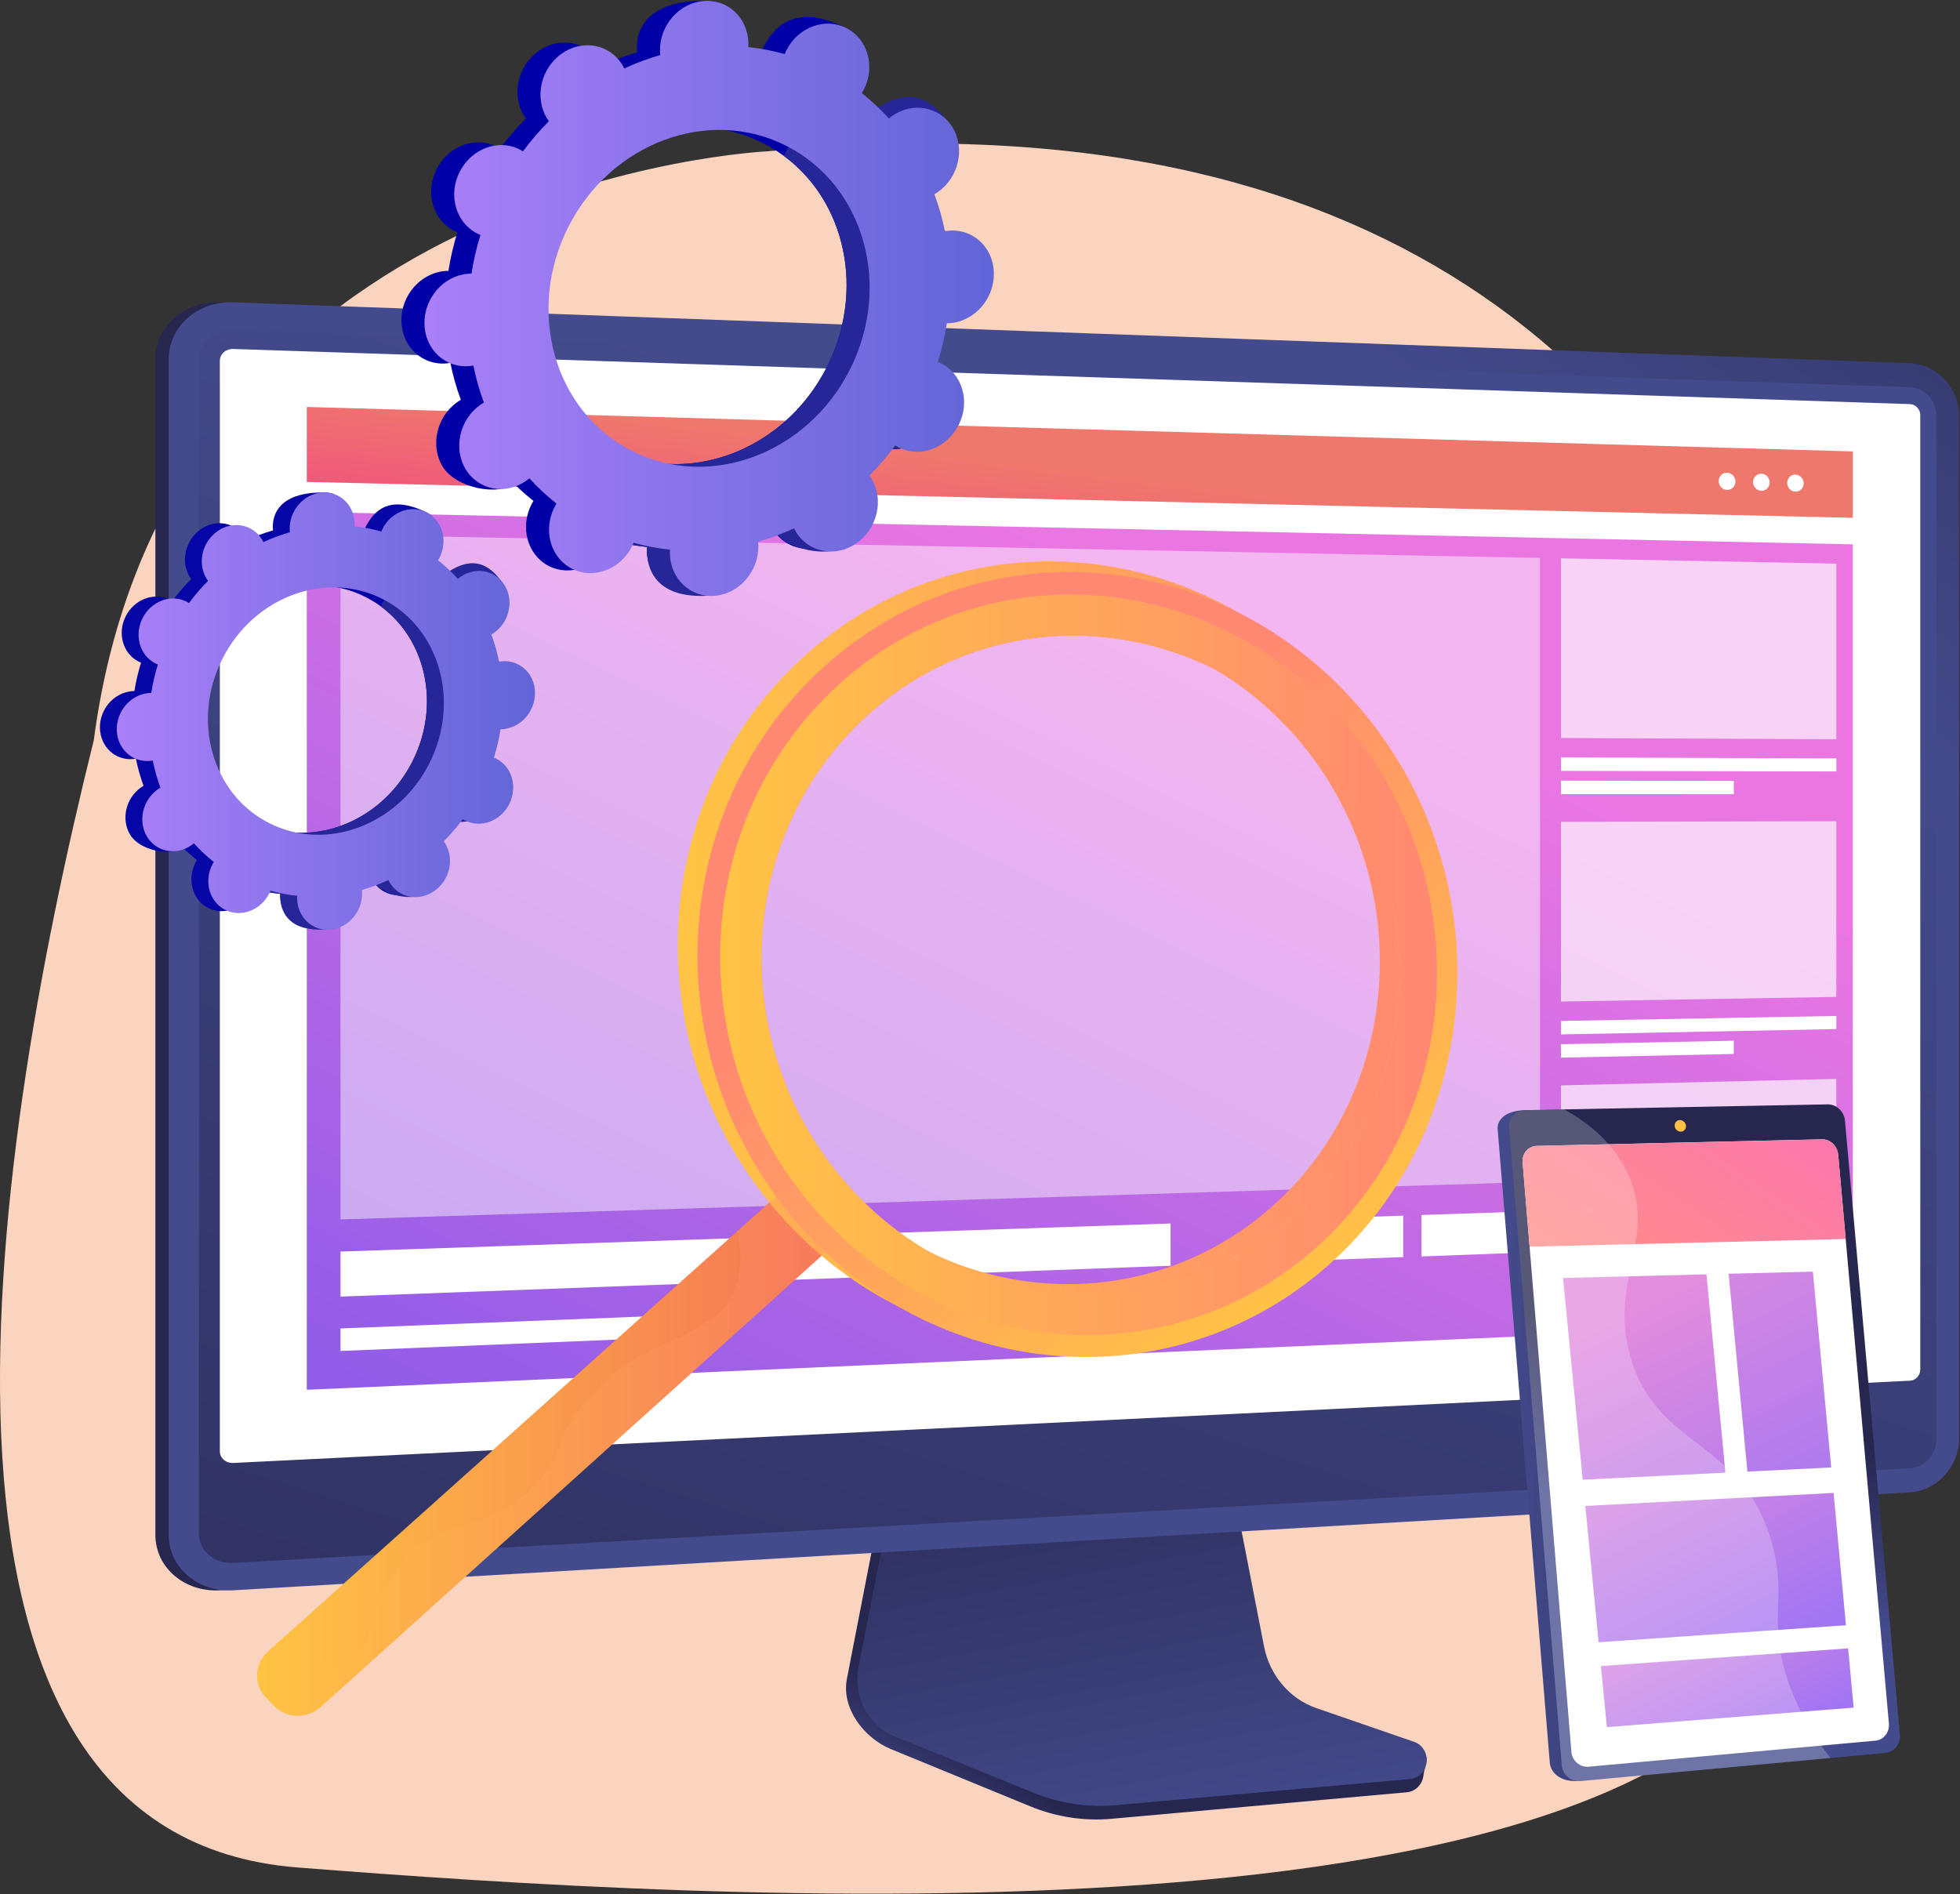 <svg width="628" height="607" viewBox="0 0 628 607" fill="none" xmlns="http://www.w3.org/2000/svg">
<rect x="0" y="0" width="628" height="607" fill="#333333" stroke="none"/>
<path d="M246.006 48.482C246.006 48.482 53.803 57 30.044 237.209C-4.697 377 -35.183 588.166 95.272 598.394C225.727 608.601 531.544 628.439 575.029 521.311C618.514 414.162 640.256 10.745 246.006 48.482Z" fill="#FAD4BF"/>
<path d="M70.477 509.588C59.1 510.248 49.785 502.288 49.785 491.833V115.079C49.785 104.624 59.08 96.458 70.477 96.87L607.712 116.378C616.409 116.688 623.478 124.338 623.478 133.432V460.797C623.478 469.871 616.43 477.686 607.712 478.181L70.477 509.588Z" fill="url(#paint0_linear_1267_2656)"/>
<path d="M420.727 551.285C412.133 548.294 405.724 540.644 403.91 531.241L391.421 466.324L284.501 470.304L271.353 537.963C269.519 547.428 276.897 556.935 285.388 560.44L330.109 578.814C338.435 582.237 347.379 583.598 356.262 582.794L450.795 574.298C453.557 574.051 455.783 571.762 456.092 568.854C456.422 565.926 458.359 562.647 455.721 561.719L420.727 551.285Z" fill="url(#paint1_linear_1267_2656)"/>
<path d="M421.798 547.346C413.225 544.397 406.816 536.829 405.002 527.549L392.513 463.437L288.211 467.376L275.062 534.169C273.228 543.531 278.092 552.913 286.583 556.357L331.263 574.504C339.568 577.886 348.513 579.226 357.395 578.443L451.805 570.05C454.567 569.802 456.772 567.555 457.102 564.668C457.431 561.781 455.762 559.059 453.124 558.151L421.798 547.346Z" fill="url(#paint2_linear_1267_2656)"/>
<path d="M74.743 509.588C63.367 510.248 54.051 502.288 54.051 491.833V115.079C54.051 104.624 63.346 96.458 74.743 96.87L611.958 116.378C620.655 116.688 627.724 124.338 627.724 133.432V460.797C627.724 469.871 620.675 477.686 611.958 478.181L74.743 509.588Z" fill="url(#paint3_linear_1267_2656)"/>
<path d="M611.958 124.091L74.743 105.655C68.663 105.449 63.717 109.8 63.717 115.388V408.522V491.317C63.717 496.905 68.663 501.153 74.743 500.803L611.978 470.489C616.636 470.221 620.407 466.056 620.407 461.189V386.374V133.185C620.407 128.318 616.615 124.235 611.958 124.091Z" fill="url(#paint4_linear_1267_2656)"/>
<path d="M74.743 468.778C72.373 468.901 70.436 467.21 70.436 465.045V115.615C70.436 113.45 72.373 111.738 74.743 111.821L611.979 129.493C613.792 129.555 615.276 131.143 615.276 133.04V438.815C615.276 440.712 613.792 442.341 611.979 442.423L74.743 468.778Z" fill="white"/>
<path d="M593.657 423.555L98.299 445.331V164.034L593.657 174.427V423.555Z" fill="url(#paint5_linear_1267_2656)"/>
<path d="M593.657 165.932L98.299 154.425V130.401L593.657 144.65V165.932Z" fill="url(#paint6_linear_1267_2656)"/>
<path d="M556.046 154.301C556.046 155.827 554.851 157.023 553.367 156.982C551.883 156.941 550.688 155.683 550.688 154.157C550.688 152.631 551.883 151.435 553.367 151.476C554.851 151.517 556.046 152.796 556.046 154.301Z" fill="white"/>
<path d="M567.01 154.59C567.01 156.095 565.815 157.312 564.351 157.27C562.888 157.229 561.693 155.971 561.693 154.466C561.693 152.961 562.888 151.744 564.351 151.785C565.815 151.826 567.01 153.084 567.01 154.59Z" fill="white"/>
<path d="M577.912 154.879C577.912 156.384 576.737 157.58 575.274 157.539C573.811 157.498 572.636 156.24 572.636 154.734C572.636 153.229 573.811 152.033 575.274 152.074C576.717 152.116 577.912 153.373 577.912 154.879Z" fill="white"/>
<g opacity="0.68">
<path opacity="0.68" d="M493.415 378.662L109.098 390.746V171.334L493.415 178.779V378.662Z" fill="white"/>
</g>
<path opacity="0.68" d="M588.382 236.89L500.134 236.477V178.902L588.382 180.614V236.89Z" fill="white"/>
<path d="M588.382 247.201L500.134 247.015V242.705L588.382 242.994V247.201Z" fill="white"/>
<path d="M555.531 254.48L500.134 254.459V250.149L555.531 250.232V254.48Z" fill="white"/>
<path opacity="0.68" d="M588.382 319.437L500.134 320.922V263.347L588.382 263.162V319.437Z" fill="white"/>
<path d="M588.382 329.748L500.134 331.46V327.15L588.382 325.542V329.748Z" fill="white"/>
<path d="M555.531 337.728L500.134 338.904V334.594L555.531 333.48V337.728Z" fill="white"/>
<path opacity="0.68" d="M588.382 401.985L500.134 405.367V347.792L588.382 345.709V401.985Z" fill="white"/>
<path d="M588.382 412.296L500.134 415.904V411.595L588.382 408.089V412.296Z" fill="white"/>
<path d="M555.531 420.977L500.134 423.349V419.039L555.531 416.729V420.977Z" fill="white"/>
<path d="M375.057 405.594L109.098 415.471V401.036L375.057 392.045V405.594Z" fill="white"/>
<path d="M493.415 401.181L455.453 402.604V389.323L493.415 388.045V401.181Z" fill="white"/>
<path d="M449.6 402.81L410.793 404.253V390.849L449.6 389.529V402.81Z" fill="white"/>
<path d="M230.774 427.885L109.098 432.896V425.679L230.774 420.874V427.885Z" fill="white"/>
<path d="M87.685 546.521L85.171 543.881C81.172 539.695 81.482 533.096 85.892 529.158L258.204 374.848L273.928 392.747L102.791 546.954C98.443 550.893 91.662 550.707 87.685 546.521Z" fill="url(#paint7_linear_1267_2656)"/>
<path d="M431.567 226.105C388.102 172.572 311.025 163.932 259.502 208.66C207.032 254.212 202.807 335.956 249.898 389.303C295.877 441.393 372.604 445.393 421.448 400.068C469.467 355.505 474.042 278.422 431.567 226.105ZM264.902 375.837C225.683 331.11 229.269 262.791 273.001 224.6C316.074 186.986 380.786 193.936 417.45 238.787C453.412 282.794 449.579 347.833 409 385.323C367.802 423.349 303.338 419.679 264.902 375.837Z" fill="url(#paint8_linear_1267_2656)"/>
<path opacity="0.3" d="M258.204 374.848L236.235 394.521C238.275 403.511 237.018 409.76 234.916 414.214C226.961 430.938 204.291 427.247 186.031 451.003C176.881 462.922 181.023 465.871 171.749 475.521C156.395 491.482 143.164 485.378 129.666 499.71C116.002 514.187 121.072 529.426 111.324 533.323C107.16 534.994 100.545 534.457 89.499 525.941L85.892 529.178C81.502 533.117 81.172 539.716 85.171 543.902L87.685 546.542C91.662 550.728 98.443 550.913 102.812 546.975L273.949 392.768L258.204 374.848Z" fill="url(#paint9_linear_1267_2656)"/>
<path d="M437.873 229.487C394.409 175.974 317.331 167.313 265.808 212.062C213.338 257.615 209.113 339.358 256.205 392.706C302.183 444.795 378.911 448.796 427.754 403.47C475.773 358.907 480.348 281.804 437.873 229.487ZM271.187 379.24C231.968 334.512 235.554 266.193 279.287 228.002C322.359 190.389 387.072 197.338 423.735 242.19C459.698 286.196 455.865 351.236 415.286 388.726C374.088 426.752 309.644 423.081 271.187 379.24Z" fill="url(#paint10_linear_1267_2656)"/>
<path d="M432.886 233.983C391.812 183.522 319.124 175.5 270.59 217.712C221.231 260.667 217.213 337.647 261.522 387.942C304.822 437.124 377.221 441.022 423.365 398.274C468.766 356.206 473.074 283.35 432.886 233.983ZM271.188 379.24C231.969 334.512 235.555 266.193 279.287 228.002C322.36 190.389 387.072 197.338 423.736 242.19C459.698 286.196 455.865 351.236 415.286 388.726C374.089 426.752 309.644 423.081 271.188 379.24Z" fill="url(#paint11_linear_1267_2656)"/>
<path d="M280.524 142.506C287.386 145.991 296.001 142.795 299.772 135.35C303.544 127.927 301.03 119.08 294.187 115.595C293.837 115.409 293.466 115.265 293.116 115.121C294.393 111.017 295.341 106.872 296.001 102.727C296.393 102.727 296.784 102.727 297.196 102.686C305.028 101.985 311.231 94.788 311.066 86.622C310.901 78.456 304.43 72.393 296.599 73.073C296.186 73.115 295.795 73.177 295.383 73.239C294.558 69.197 293.445 65.237 292.023 61.402C292.374 61.196 292.745 60.969 293.095 60.721C299.793 56.02 301.916 46.761 297.876 40.038C293.816 33.315 285.099 31.645 278.421 36.347C278.071 36.594 277.762 36.842 277.432 37.11C274.794 34.181 271.888 31.48 268.756 29.006C268.983 28.634 269.189 28.284 269.395 27.892C273.166 20.468 278.092 12.343 271.167 8.961C255.174 1.146 248.312 7.848 244.54 15.272C244.355 15.663 244.169 16.055 244.025 16.447C240.171 15.375 236.276 14.632 232.36 14.22C232.381 13.807 232.402 13.395 232.402 12.983C232.237 4.817 234.669 0.383 226.816 0.239C209.69 -0.091 203.92 7.353 204.085 15.519C204.085 15.952 204.126 16.365 204.167 16.777C200.251 17.89 196.398 19.334 192.647 21.066C192.461 20.695 192.276 20.345 192.07 19.994C188.01 13.271 179.292 11.622 172.615 16.303C165.917 21.004 163.794 30.263 167.833 36.986C168.04 37.337 168.266 37.646 168.493 37.976C165.525 40.945 162.764 44.162 160.188 47.627C159.858 47.42 159.528 47.214 159.157 47.029C152.294 43.544 143.68 46.74 139.908 54.184C136.137 61.608 138.651 70.455 145.493 73.94C145.844 74.125 146.215 74.269 146.565 74.414C145.287 78.518 144.339 82.662 143.68 86.807C143.288 86.807 142.897 86.807 142.484 86.849C134.653 87.55 128.45 94.747 128.615 102.913C128.779 111.079 135.251 117.142 143.082 116.44C143.494 116.399 143.886 116.337 144.298 116.275C145.122 120.317 146.235 124.277 147.657 128.112C147.307 128.318 146.936 128.545 146.586 128.793C139.888 133.494 137.765 142.753 141.804 149.476C145.864 156.199 159.281 159.333 165.979 154.631C166.329 154.384 161.939 152.652 162.248 152.404C164.886 155.332 167.792 158.034 170.925 160.508C170.698 160.88 170.492 161.23 170.286 161.622C166.515 169.046 169.029 177.892 175.871 181.377C182.734 184.862 191.348 181.666 195.12 174.222C195.305 173.83 195.491 173.438 195.635 173.046C199.489 174.119 203.384 174.861 207.3 175.273C207.279 175.686 207.259 176.098 207.259 176.511C207.423 184.677 213.895 190.739 221.726 190.038C229.557 189.337 235.761 182.14 235.596 173.974C235.596 173.541 235.555 173.129 235.513 172.716C239.429 171.603 243.283 170.159 247.034 168.427C247.219 168.798 247.405 169.149 247.611 169.499C251.671 176.222 260.389 177.892 267.066 173.191C273.764 168.489 275.907 159.23 271.847 152.507C271.641 152.157 271.414 151.847 271.188 151.517C274.155 148.548 276.917 145.331 279.493 141.867C279.823 142.135 280.173 142.341 280.524 142.506ZM195.037 143.619C170.142 130.978 161.053 98.85 174.738 71.877C188.422 44.905 219.706 33.274 244.602 45.915C269.498 58.556 278.586 90.684 264.923 117.657C251.218 144.65 219.933 156.26 195.037 143.619Z" fill="#0000A6"/>
<path d="M297.155 102.686C304.986 101.985 311.19 94.788 311.025 86.622C310.86 78.456 304.389 72.393 296.557 73.094C296.145 73.135 295.753 73.197 295.341 73.259C294.517 69.217 293.404 65.258 291.982 61.422C292.332 61.216 292.703 60.989 293.054 60.742C299.752 56.04 308.016 44.719 303.296 38.429C294.331 26.51 285.057 31.666 278.359 36.367C278.009 36.615 277.7 36.862 277.37 37.13C274.732 34.202 271.826 31.501 268.694 29.026C268.921 28.655 269.127 28.304 269.333 27.912C271.394 23.871 271.558 19.416 270.198 15.622C263.727 27.005 257.359 38.45 251.094 49.936C270.961 64.495 277.288 93.2 264.881 117.657C254.371 138.402 233.452 150.033 213.029 148.589C212.122 150.961 211.215 153.332 210.247 155.662C207.609 162.014 204.6 168.241 201.591 174.448C203.487 174.799 205.383 175.088 207.3 175.294C207.279 175.706 207.258 176.119 207.258 176.531C207.423 184.697 212.39 191.647 226.569 190.904C234.421 190.492 235.761 182.181 235.596 174.015C235.596 173.582 235.555 173.17 235.513 172.757C239.429 171.644 243.283 170.2 247.034 168.468C247.219 168.839 247.405 169.19 247.611 169.54C251.671 176.263 265.726 179.129 272.424 174.428C279.122 169.726 275.907 159.271 271.847 152.528C271.641 152.177 271.414 151.868 271.188 151.538C274.155 148.568 276.917 145.352 279.493 141.887C279.823 142.093 280.152 142.3 280.523 142.485C287.386 145.97 296.001 142.774 299.772 135.33C303.544 127.906 301.029 119.059 294.187 115.574C293.837 115.389 293.466 115.244 293.116 115.1C294.393 110.996 295.341 106.851 296.001 102.706C296.351 102.727 296.743 102.727 297.155 102.686Z" fill="#262699"/>
<path d="M287.902 143.352C294.764 146.837 303.379 143.64 307.15 136.196C310.922 128.772 308.407 119.926 301.565 116.441C301.215 116.255 300.844 116.111 300.494 115.966C301.771 111.863 302.719 107.718 303.379 103.573C303.77 103.573 304.162 103.573 304.574 103.532C312.406 102.83 318.609 95.633 318.444 87.467C318.279 79.301 311.808 73.239 303.977 73.919C303.564 73.96 303.173 74.022 302.761 74.084C301.936 70.042 300.823 66.083 299.401 62.247C299.752 62.041 300.123 61.814 300.473 61.567C307.171 56.865 309.294 47.606 305.254 40.884C301.194 34.161 292.477 32.491 285.799 37.192C285.449 37.44 285.14 37.687 284.81 37.955C282.172 35.027 279.266 32.326 276.134 29.851C276.36 29.48 276.567 29.129 276.773 28.738C280.544 21.314 278.03 12.467 271.188 8.982C264.325 5.497 255.71 8.694 251.939 16.138C251.753 16.53 251.568 16.922 251.424 17.313C247.57 16.241 243.675 15.499 239.759 15.086C239.779 14.674 239.8 14.261 239.8 13.849C239.635 5.683 233.164 -0.38 225.333 0.321C217.501 1.022 211.298 8.219 211.463 16.385C211.463 16.818 211.504 17.231 211.545 17.643C207.629 18.757 203.776 20.2 200.025 21.933C199.839 21.561 199.654 21.211 199.448 20.86C195.388 14.138 186.67 12.467 179.993 17.169C173.295 21.871 171.172 31.13 175.211 37.852C175.418 38.203 175.644 38.512 175.871 38.842C172.903 41.812 170.142 45.029 167.565 48.493C167.236 48.287 166.906 48.081 166.535 47.895C159.672 44.41 151.058 47.606 147.286 55.051C143.515 62.474 146.029 71.321 152.871 74.806C153.222 74.992 153.593 75.136 153.943 75.28C152.665 79.384 151.717 83.529 151.058 87.674C150.666 87.674 150.275 87.674 149.862 87.715C142.031 88.416 135.828 95.613 135.992 103.779C136.157 111.945 142.629 118.008 150.46 117.307C150.872 117.265 151.264 117.204 151.676 117.142C152.5 121.183 153.613 125.143 155.035 128.978C154.685 129.185 154.314 129.411 153.964 129.659C147.266 134.361 145.143 143.62 149.182 150.342C153.242 157.065 161.96 158.735 168.637 154.033C168.987 153.786 169.297 153.539 169.626 153.27C172.264 156.199 175.17 158.9 178.303 161.375C178.076 161.746 177.87 162.096 177.664 162.488C173.892 169.912 176.407 178.759 183.249 182.244C190.112 185.729 198.726 182.532 202.498 175.088C202.683 174.696 202.869 174.304 203.013 173.912C206.867 174.985 210.762 175.727 214.678 176.14C214.657 176.552 214.636 176.964 214.636 177.377C214.801 185.543 221.273 191.606 229.104 190.905C236.935 190.203 243.139 183.007 242.974 174.84C242.974 174.407 242.933 173.995 242.891 173.583C246.807 172.469 250.661 171.025 254.412 169.293C254.597 169.664 254.783 170.015 254.989 170.366C259.049 177.088 267.767 178.759 274.444 174.057C281.142 169.355 283.285 160.096 279.225 153.374C279.019 153.023 278.792 152.714 278.566 152.384C281.533 149.414 284.295 146.197 286.871 142.733C287.201 142.96 287.551 143.166 287.902 143.352ZM202.415 144.444C177.52 131.804 168.431 99.696 182.095 72.703C195.779 45.73 227.064 34.099 251.959 46.74C276.855 59.381 285.944 91.509 272.28 118.482C258.596 145.476 227.311 157.106 202.415 144.444Z" fill="url(#paint12_linear_1267_2656)"/>
<path d="M143.597 262.316C148.626 264.873 154.973 262.523 157.735 257.058C160.497 251.593 158.662 245.097 153.634 242.54C153.366 242.417 153.098 242.293 152.83 242.19C153.757 239.179 154.479 236.127 154.953 233.075C155.241 233.075 155.53 233.075 155.818 233.034C161.568 232.518 166.123 227.239 165.999 221.238C165.876 215.238 161.115 210.783 155.365 211.299C155.056 211.32 154.767 211.381 154.479 211.423C153.881 208.453 153.057 205.546 152.026 202.72C152.294 202.555 152.562 202.411 152.809 202.226C157.735 198.782 159.301 191.977 156.313 187.027C153.325 182.078 146.936 180.862 142.01 184.326C141.763 184.512 141.516 184.697 141.289 184.883C139.352 182.738 137.208 180.738 134.921 178.923C135.086 178.655 135.251 178.387 135.395 178.098C138.156 172.634 141.784 166.674 136.714 164.2C124.967 158.467 119.938 163.375 117.156 168.839C117.012 169.128 116.888 169.417 116.764 169.705C113.941 168.922 111.076 168.365 108.191 168.076C108.212 167.767 108.232 167.478 108.212 167.169C108.088 161.168 109.86 157.91 104.11 157.807C91.539 157.559 87.293 163.024 87.417 169.025C87.417 169.334 87.458 169.644 87.479 169.953C84.594 170.778 81.77 171.829 79.009 173.108C78.885 172.84 78.741 172.572 78.576 172.324C75.588 167.375 69.199 166.159 64.273 169.623C59.348 173.067 57.781 179.872 60.77 184.821C60.914 185.068 61.099 185.316 61.264 185.543C59.08 187.729 57.039 190.079 55.164 192.637C54.917 192.492 54.669 192.327 54.422 192.203C49.393 189.646 43.046 191.997 40.284 197.462C37.523 202.927 39.357 209.422 44.385 211.979C44.653 212.103 44.921 212.227 45.189 212.33C44.262 215.341 43.541 218.393 43.066 221.445C42.778 221.445 42.489 221.445 42.201 221.486C36.451 222.001 31.896 227.281 32.02 233.281C32.144 239.282 36.904 243.736 42.654 243.221C42.963 243.2 43.252 243.138 43.541 243.097C44.138 246.067 44.962 248.974 45.993 251.799C45.725 251.964 45.457 252.109 45.21 252.294C40.284 255.738 38.718 262.543 41.706 267.492C44.695 272.441 54.546 274.73 59.451 271.287C59.698 271.101 56.483 269.843 56.71 269.637C58.647 271.782 60.79 273.782 63.078 275.597C62.913 275.865 62.748 276.133 62.604 276.421C59.842 281.886 61.676 288.382 66.705 290.939C71.734 293.496 78.081 291.145 80.843 285.68C80.987 285.392 81.111 285.103 81.234 284.814C84.058 285.598 86.922 286.155 89.808 286.443C89.787 286.753 89.766 287.041 89.787 287.351C89.911 293.352 94.671 297.806 100.421 297.29C106.171 296.775 110.726 291.496 110.602 285.495C110.602 285.186 110.561 284.876 110.54 284.567C113.426 283.742 116.249 282.69 119.011 281.412C119.134 281.68 119.279 281.948 119.443 282.195C122.432 287.145 128.821 288.361 133.746 284.897C138.672 281.453 140.238 274.648 137.25 269.699C137.105 269.451 136.92 269.204 136.755 268.977C138.94 266.791 140.98 264.44 142.855 261.883C143.082 262.028 143.329 262.172 143.597 262.316ZM80.802 263.121C62.501 253.841 55.823 230.229 65.881 210.412C75.938 190.595 98.917 182.058 117.197 191.337C135.498 200.617 142.175 224.229 132.118 244.046C122.061 263.863 99.102 272.4 80.802 263.121Z" fill="#0606A7"/>
<path d="M155.818 233.055C161.568 232.539 166.123 227.26 165.999 221.259C165.875 215.258 161.115 210.804 155.365 211.32C155.056 211.34 154.767 211.402 154.479 211.443C153.881 208.474 153.057 205.566 152.026 202.741C152.294 202.597 152.562 202.432 152.809 202.246C157.735 198.802 163.815 190.471 160.332 185.852C153.737 177.088 146.936 180.882 142.01 184.326C141.763 184.512 141.516 184.697 141.289 184.883C139.352 182.738 137.208 180.738 134.921 178.923C135.086 178.655 135.251 178.387 135.395 178.099C136.899 175.129 137.043 171.85 136.034 169.066C131.294 177.439 126.595 185.832 121.999 194.286C136.59 204.989 141.248 226.064 132.118 244.046C124.39 259.285 109.036 267.843 94.032 266.771C93.373 268.503 92.713 270.256 91.992 271.967C90.055 276.628 87.85 281.206 85.624 285.763C87.025 286.031 88.406 286.237 89.808 286.382C89.787 286.691 89.766 286.98 89.787 287.289C89.911 293.29 93.558 298.404 103.966 297.847C109.737 297.538 110.726 291.434 110.602 285.433C110.602 285.124 110.561 284.814 110.54 284.505C113.426 283.68 116.249 282.629 119.011 281.35C119.134 281.618 119.279 281.886 119.443 282.134C122.432 287.083 132.757 289.186 137.662 285.722C142.587 282.278 140.217 274.586 137.25 269.637C137.105 269.39 136.92 269.142 136.755 268.915C138.94 266.729 140.98 264.379 142.855 261.822C143.103 261.966 143.35 262.131 143.597 262.255C148.626 264.812 154.973 262.461 157.735 256.996C160.497 251.531 158.662 245.036 153.634 242.479C153.366 242.355 153.098 242.231 152.83 242.128C153.757 239.117 154.479 236.065 154.953 233.013C155.221 233.075 155.53 233.075 155.818 233.055Z" fill="#262699"/>
<path d="M149.017 262.914C154.046 265.472 160.393 263.121 163.155 257.656C165.917 252.191 164.082 245.696 159.054 243.139C158.786 243.015 158.518 242.891 158.25 242.788C159.177 239.777 159.899 236.725 160.373 233.673C160.661 233.673 160.95 233.673 161.238 233.632C166.988 233.117 171.543 227.837 171.419 221.837C171.296 215.836 166.535 211.382 160.785 211.897C160.476 211.918 160.187 211.98 159.899 212.021C159.301 209.051 158.477 206.144 157.446 203.319C157.714 203.154 157.982 203.009 158.229 202.824C163.155 199.38 164.721 192.575 161.733 187.626C158.745 182.677 152.356 181.46 147.43 184.924C147.183 185.11 146.936 185.295 146.709 185.481C144.772 183.336 142.628 181.336 140.341 179.521C140.506 179.253 140.671 178.985 140.815 178.697C143.576 173.232 141.742 166.736 136.714 164.179C131.685 161.622 125.338 163.973 122.576 169.438C122.432 169.726 122.308 170.015 122.184 170.304C119.361 169.52 116.496 168.963 113.611 168.675C113.632 168.365 113.652 168.077 113.632 167.767C113.508 161.766 108.747 157.312 102.997 157.828C97.247 158.343 92.693 163.622 92.817 169.623C92.817 169.932 92.858 170.242 92.878 170.551C89.993 171.376 87.17 172.428 84.408 173.706C84.284 173.438 84.14 173.17 83.975 172.923C80.987 167.973 74.598 166.757 69.673 170.221C64.747 173.665 63.181 180.47 66.169 185.419C66.313 185.667 66.499 185.914 66.664 186.141C64.479 188.327 62.439 190.678 60.563 193.235C60.316 193.09 60.069 192.925 59.821 192.802C54.793 190.245 48.445 192.595 45.684 198.06C42.922 203.525 44.756 210.021 49.785 212.578C50.053 212.701 50.321 212.825 50.589 212.928C49.661 215.939 48.94 218.991 48.466 222.043C48.177 222.043 47.889 222.043 47.6 222.084C41.85 222.6 37.296 227.879 37.419 233.88C37.543 239.88 42.304 244.335 48.054 243.819C48.363 243.798 48.651 243.737 48.94 243.695C49.538 246.665 50.362 249.572 51.392 252.398C51.124 252.563 50.856 252.707 50.609 252.892C45.684 256.336 44.117 263.141 47.106 268.09C50.094 273.04 56.483 274.256 61.408 270.792C61.656 270.606 61.903 270.421 62.13 270.235C64.067 272.38 66.21 274.38 68.498 276.195C68.333 276.463 68.168 276.731 68.024 277.02C65.262 282.484 67.096 288.98 72.125 291.537C77.154 294.094 83.501 291.743 86.263 286.279C86.407 285.99 86.531 285.701 86.654 285.412C89.478 286.196 92.343 286.753 95.228 287.042C95.207 287.351 95.186 287.64 95.207 287.949C95.331 293.95 100.091 298.404 105.841 297.888C111.591 297.373 116.146 292.094 116.022 286.093C116.022 285.784 115.981 285.474 115.96 285.165C118.846 284.34 121.669 283.288 124.431 282.01C124.554 282.278 124.699 282.546 124.863 282.794C127.852 287.743 134.241 288.959 139.166 285.495C144.092 282.051 145.658 275.246 142.67 270.297C142.525 270.05 142.34 269.802 142.175 269.575C144.36 267.389 146.4 265.038 148.275 262.481C148.502 262.646 148.749 262.791 149.017 262.914ZM86.222 263.739C67.921 254.46 61.243 230.848 71.301 211.031C81.358 191.214 104.337 182.677 122.617 191.956C140.918 201.236 147.595 224.847 137.538 244.665C127.481 264.482 104.502 273.019 86.222 263.739Z" fill="url(#paint13_linear_1267_2656)"/>
<path d="M586.856 359.547L604.271 555.12C604.538 558.09 602.478 560.709 599.695 560.977L505.45 570.689C499.803 570.999 496.836 567.926 496.568 564.854L479.854 361.815C479.607 358.825 482.409 356 487.974 355.793L581.353 354.412C584.136 354.35 586.588 356.66 586.856 359.547Z" fill="url(#paint14_linear_1267_2656)"/>
<path d="M591.143 359.072L608.722 555.801C608.99 558.77 606.929 561.43 604.126 561.678L506.337 570.71C503.348 570.978 500.669 568.689 500.422 565.596L483.564 361.32C483.316 358.309 485.542 355.793 488.53 355.731L585.64 353.876C588.402 353.834 590.875 356.165 591.143 359.072Z" fill="url(#paint15_linear_1267_2656)"/>
<path d="M588.958 369.919L605.219 552.274C605.466 555.058 603.529 557.533 600.932 557.759L508.995 566.111C506.213 566.359 503.719 564.214 503.493 561.327L487.85 372.414C487.624 369.61 489.705 367.238 492.467 367.176L583.806 365.073C586.403 365.032 588.711 367.197 588.958 369.919Z" fill="white"/>
<path d="M588.958 369.919C588.711 367.197 586.403 365.032 583.806 365.094L492.467 367.197C489.705 367.259 487.624 369.61 487.85 372.435L490.097 399.469L591.39 397.015L588.958 369.919Z" fill="url(#paint16_linear_1267_2656)"/>
<path d="M540.197 360.722C540.279 361.753 539.558 362.598 538.548 362.619C537.559 362.639 536.673 361.835 536.59 360.804C536.508 359.773 537.229 358.928 538.239 358.907C539.228 358.886 540.094 359.711 540.197 360.722Z" fill="url(#paint17_linear_1267_2656)"/>
<path d="M552.831 471.892L507.12 474.14L500.813 409.512L546.772 408.337L552.831 471.892Z" fill="url(#paint18_linear_1267_2656)"/>
<path d="M586.732 470.222L559.879 471.542L553.861 408.151L580.859 407.471L586.732 470.222Z" fill="url(#paint19_linear_1267_2656)"/>
<path d="M591.452 520.785L512.21 526.229L507.944 482.553L587.495 478.388L591.452 520.785Z" fill="url(#paint20_linear_1267_2656)"/>
<path d="M593.925 547.181L514.848 553.429L512.952 533.859L592.153 528.188L593.925 547.181Z" fill="url(#paint21_linear_1267_2656)"/>
<g opacity="0.48">
<path opacity="0.48" d="M567.648 494.122C558.168 460.984 530.532 464.304 522.267 434.361C515.487 409.76 531.129 396.81 521.628 376.209C517.156 366.517 509.346 359.98 501.226 355.505L488.51 355.752C485.542 355.814 483.296 358.33 483.543 361.341L500.401 565.617C500.649 568.71 503.328 571.019 506.316 570.731L586.485 563.328C581.353 556.811 576.49 548.851 573.11 539.283C566 519.033 572.883 512.455 567.648 494.122Z" fill="white"/>
</g>
<defs>
<linearGradient id="paint0_linear_1267_2656" x1="109.736" y1="311.404" x2="205.008" y2="301.457" gradientUnits="userSpaceOnUse">
<stop offset="0.004" stop-color="#26264F"/>
<stop offset="1" stop-color="#444B8C"/>
</linearGradient>
<linearGradient id="paint1_linear_1267_2656" x1="312.823" y1="602.634" x2="333.024" y2="573.715" gradientUnits="userSpaceOnUse">
<stop stop-color="#444B8C"/>
<stop offset="0.996" stop-color="#26264F"/>
</linearGradient>
<linearGradient id="paint2_linear_1267_2656" x1="373.926" y1="595.218" x2="342.997" y2="427.421" gradientUnits="userSpaceOnUse">
<stop stop-color="#444B8C"/>
<stop offset="0.996" stop-color="#26264F"/>
</linearGradient>
<linearGradient id="paint3_linear_1267_2656" x1="450.133" y1="131.987" x2="604.854" y2="-88.701" gradientUnits="userSpaceOnUse">
<stop stop-color="#444B8C"/>
<stop offset="0.996" stop-color="#26264F"/>
</linearGradient>
<linearGradient id="paint4_linear_1267_2656" x1="382.988" y1="158.201" x2="189.397" y2="772.7" gradientUnits="userSpaceOnUse">
<stop stop-color="#444B8C"/>
<stop offset="0.996" stop-color="#26264F"/>
</linearGradient>
<linearGradient id="paint5_linear_1267_2656" x1="393.47" y1="195.82" x2="212.004" y2="569.774" gradientUnits="userSpaceOnUse">
<stop offset="0.004" stop-color="#EA76E2"/>
<stop offset="1" stop-color="#7F57E9"/>
</linearGradient>
<linearGradient id="paint6_linear_1267_2656" x1="345.597" y1="151.351" x2="334.887" y2="239.953" gradientUnits="userSpaceOnUse">
<stop stop-color="#EF786D"/>
<stop offset="1" stop-color="#F12493"/>
</linearGradient>
<linearGradient id="paint7_linear_1267_2656" x1="82.369" y1="462.324" x2="273.936" y2="462.324" gradientUnits="userSpaceOnUse">
<stop stop-color="#FFC444"/>
<stop offset="0.996" stop-color="#F36F56"/>
</linearGradient>
<linearGradient id="paint8_linear_1267_2656" x1="217.203" y1="305.651" x2="460.674" y2="305.651" gradientUnits="userSpaceOnUse">
<stop stop-color="#FFC444"/>
<stop offset="0.996" stop-color="#FF8872"/>
</linearGradient>
<linearGradient id="paint9_linear_1267_2656" x1="82.369" y1="462.324" x2="273.936" y2="462.324" gradientUnits="userSpaceOnUse">
<stop stop-color="#FFC444"/>
<stop offset="0.996" stop-color="#FF8872"/>
</linearGradient>
<linearGradient id="paint10_linear_1267_2656" x1="426.159" y1="415.751" x2="315.172" y2="269.456" gradientUnits="userSpaceOnUse">
<stop stop-color="#FFC444"/>
<stop offset="0.996" stop-color="#FF8872"/>
</linearGradient>
<linearGradient id="paint11_linear_1267_2656" x1="230.766" y1="309.129" x2="460.428" y2="309.129" gradientUnits="userSpaceOnUse">
<stop stop-color="#FFC444"/>
<stop offset="0.996" stop-color="#FF8872"/>
</linearGradient>
<linearGradient id="paint12_linear_1267_2656" x1="135.981" y1="95.607" x2="318.398" y2="95.607" gradientUnits="userSpaceOnUse">
<stop stop-color="#AA80F9"/>
<stop offset="0.996" stop-color="#6165D7"/>
</linearGradient>
<linearGradient id="paint13_linear_1267_2656" x1="37.417" y1="227.85" x2="171.421" y2="227.85" gradientUnits="userSpaceOnUse">
<stop stop-color="#AA80F9"/>
<stop offset="0.996" stop-color="#6165D7"/>
</linearGradient>
<linearGradient id="paint14_linear_1267_2656" x1="476.185" y1="460.059" x2="607.672" y2="464.95" gradientUnits="userSpaceOnUse">
<stop stop-color="#444B8C"/>
<stop offset="0.996" stop-color="#26264F"/>
</linearGradient>
<linearGradient id="paint15_linear_1267_2656" x1="532.003" y1="493.715" x2="552.066" y2="443.947" gradientUnits="userSpaceOnUse">
<stop stop-color="#444B8C"/>
<stop offset="0.996" stop-color="#26264F"/>
</linearGradient>
<linearGradient id="paint16_linear_1267_2656" x1="512.92" y1="422.468" x2="581.408" y2="323.161" gradientUnits="userSpaceOnUse">
<stop stop-color="#FF9085"/>
<stop offset="1" stop-color="#FB6FBB"/>
</linearGradient>
<linearGradient id="paint17_linear_1267_2656" x1="541.441" y1="353.35" x2="418.446" y2="651.622" gradientUnits="userSpaceOnUse">
<stop stop-color="#FFC444"/>
<stop offset="0.996" stop-color="#F36F56"/>
</linearGradient>
<linearGradient id="paint18_linear_1267_2656" x1="516.072" y1="421.866" x2="571.955" y2="538.076" gradientUnits="userSpaceOnUse">
<stop offset="0.004" stop-color="#E38DDD"/>
<stop offset="1" stop-color="#9571F6"/>
</linearGradient>
<linearGradient id="paint19_linear_1267_2656" x1="538.93" y1="383.479" x2="603.256" y2="517.245" gradientUnits="userSpaceOnUse">
<stop offset="0.004" stop-color="#E38DDD"/>
<stop offset="1" stop-color="#9571F6"/>
</linearGradient>
<linearGradient id="paint20_linear_1267_2656" x1="522.113" y1="452.876" x2="566.636" y2="545.461" gradientUnits="userSpaceOnUse">
<stop offset="0.004" stop-color="#E38DDD"/>
<stop offset="1" stop-color="#9571F6"/>
</linearGradient>
<linearGradient id="paint21_linear_1267_2656" x1="535.079" y1="507.964" x2="564.767" y2="569.701" gradientUnits="userSpaceOnUse">
<stop offset="0.004" stop-color="#E38DDD"/>
<stop offset="1" stop-color="#9571F6"/>
</linearGradient>
</defs>
</svg>
